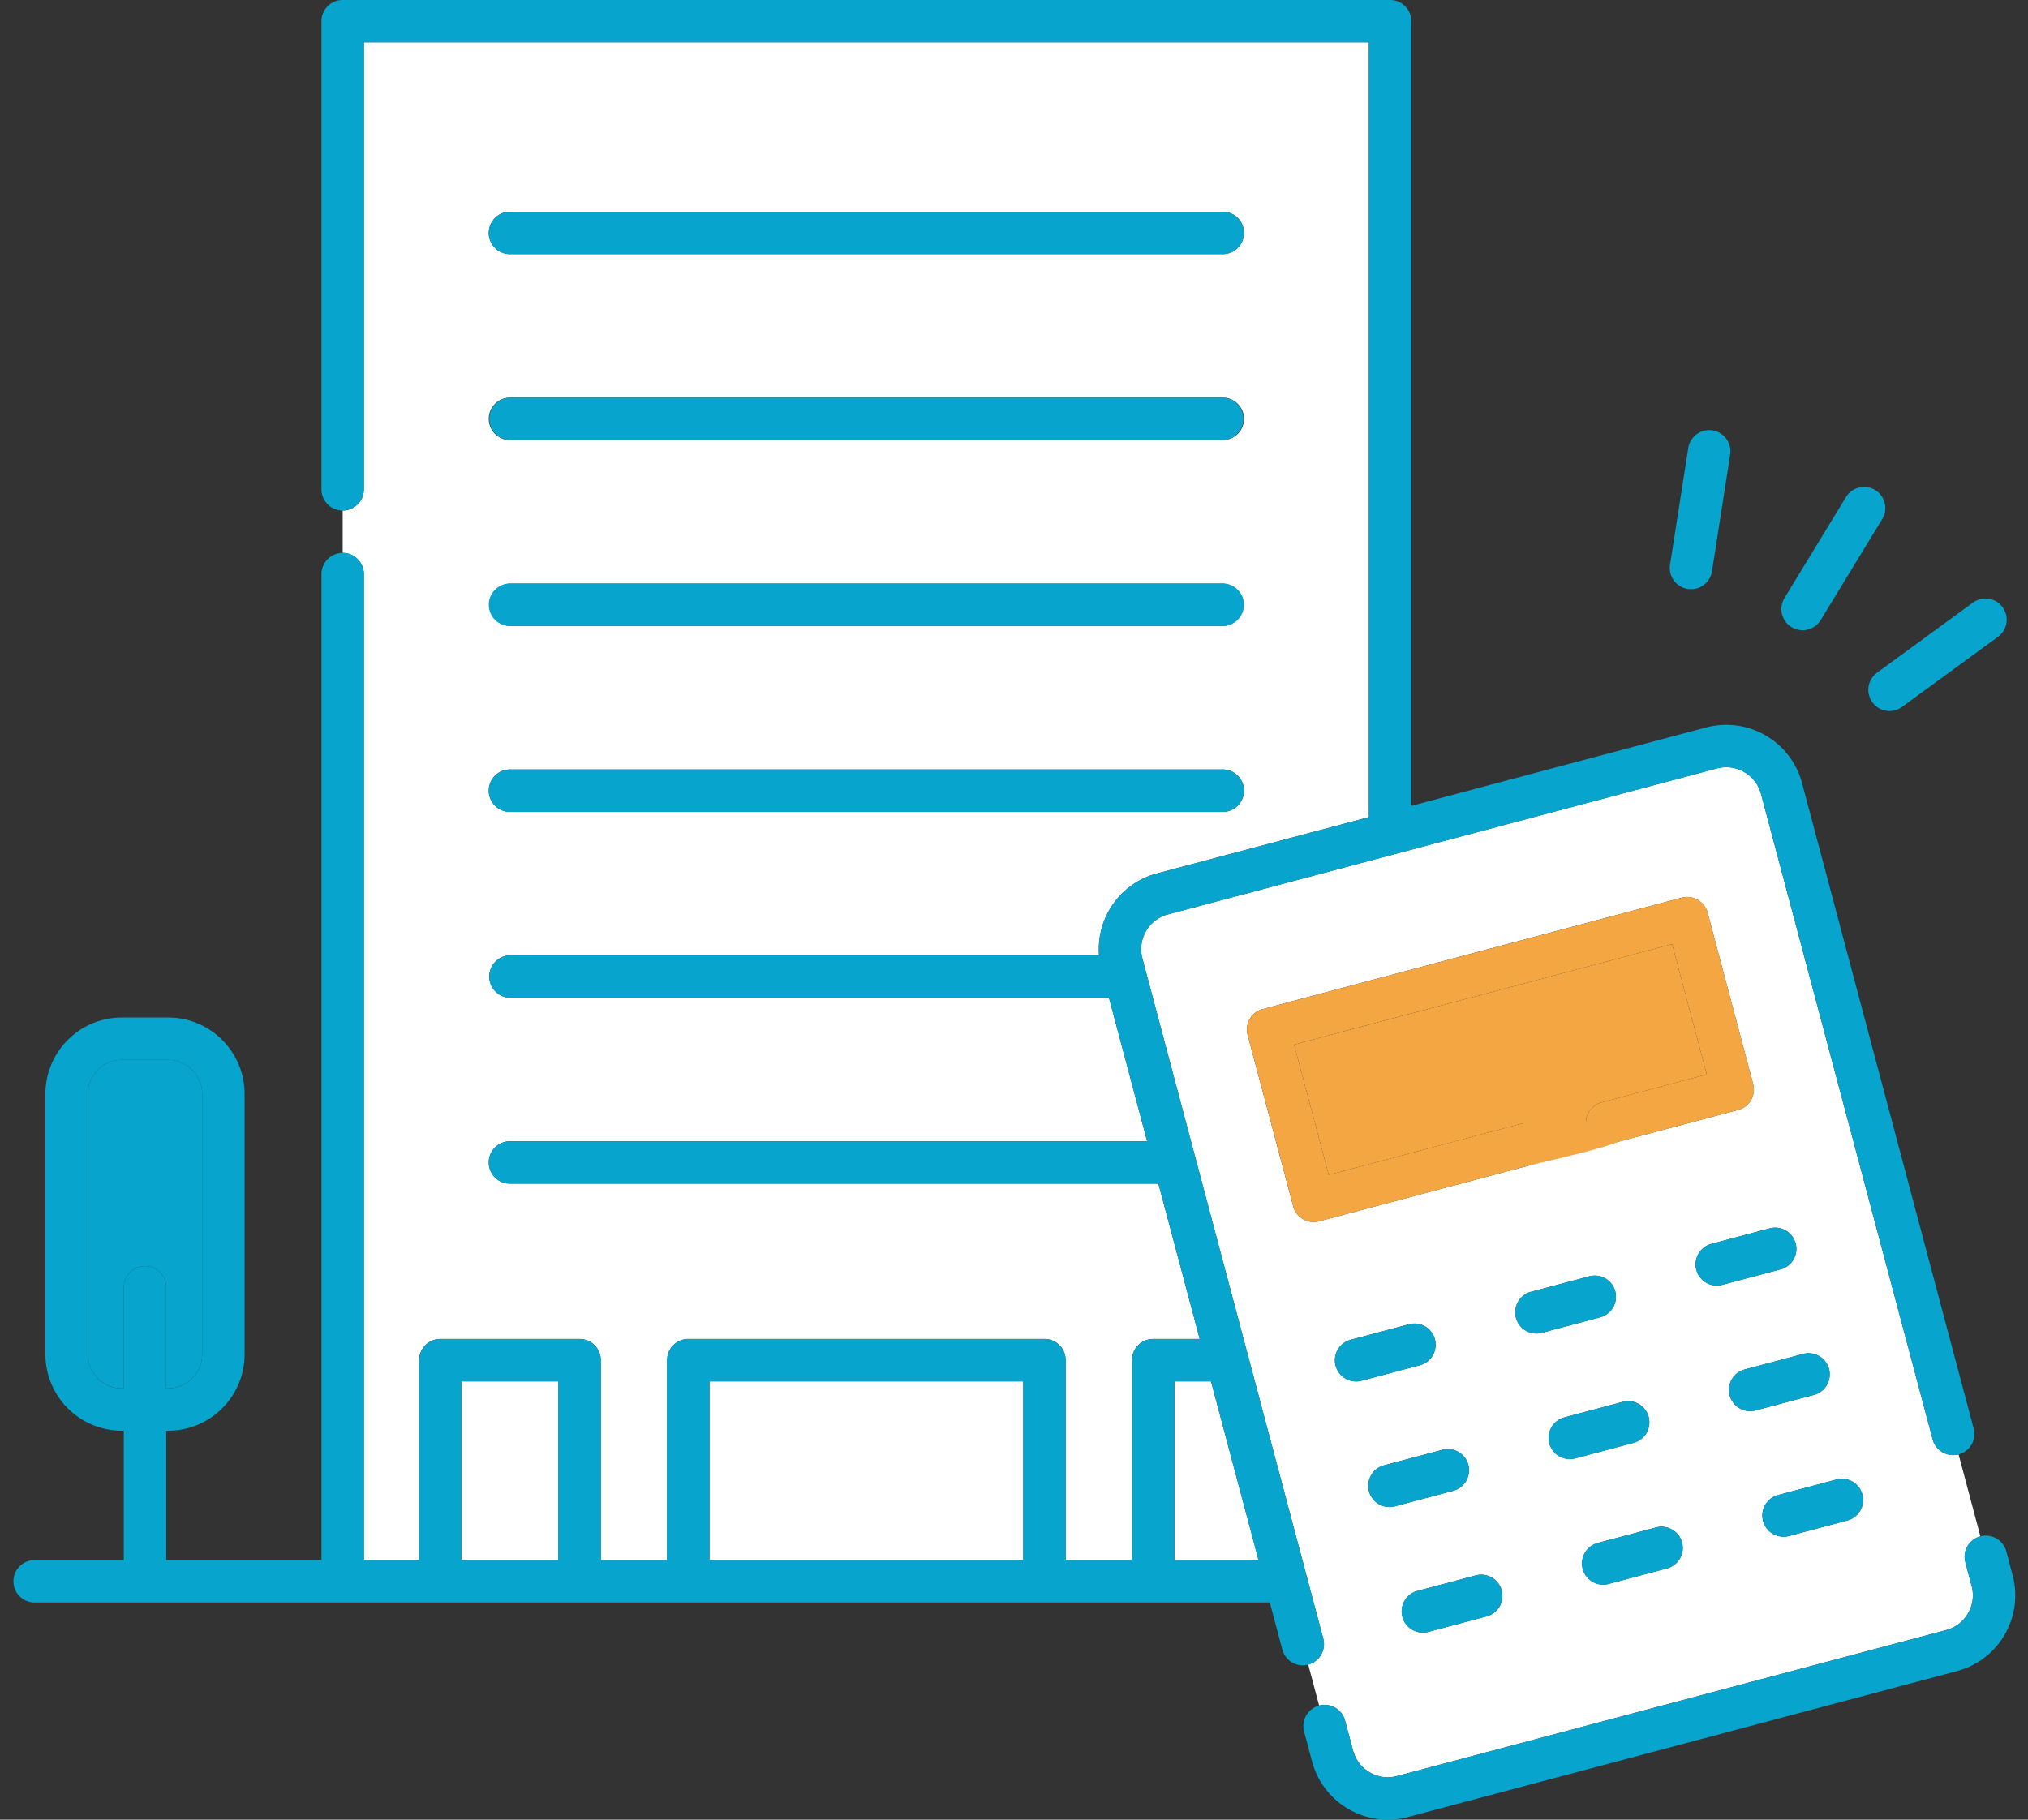<svg width="156" height="140" viewBox="0 0 156 140" fill="none" xmlns="http://www.w3.org/2000/svg"><rect x="0" y="0" width="156" height="140" fill="#333333" stroke="none"/><path d="M27.99 44.17v75.86h4.254v-15.384c0-.429.173-.849.478-1.154a1.64 1.64 0 011.153-.477h10.708c.429 0 .849.172 1.154.477.304.305.477.725.477 1.154v15.384h5.1v-15.384c0-.429.172-.849.477-1.154a1.64 1.64 0 011.153-.477h27.4c.428 0 .848.172 1.153.477.304.305.477.725.477 1.154v15.384h5.1v-15.384c0-.429.175-.849.477-1.154a1.64 1.64 0 011.153-.477h3.581l-3.178-11.948h-49.88a1.631 1.631 0 010-3.262h49.014l-2.936-11.042H39.228a1.631 1.631 0 010-3.261h45.314a6.034 6.034 0 014.461-6.305l16.294-4.331V3.262H27.99v34.385c0 .9-.73 1.63-1.63 1.63v3.262c.9 0 1.63.73 1.63 1.631zm11.238-27.879H94.06a1.631 1.631 0 010 3.262H39.228a1.631 1.631 0 010-3.262zm0 14.303H94.06a1.631 1.631 0 010 3.262H39.228a1.631 1.631 0 010-3.262zm0 14.304H94.06a1.631 1.631 0 010 3.261H39.228a1.631 1.631 0 010-3.261zm0 14.303H94.06a1.631 1.631 0 010 3.262H39.228a1.631 1.631 0 010-3.262z" fill="#fff"/><path d="M78.712 106.279H54.575v13.754h24.137v-13.754zm-35.76 0h-7.447v13.754h7.447v-13.754zm47.386 0v13.754h6.475l-3.659-13.754h-2.816z" fill="#fff"/><path d="M39.228 62.463H94.06a1.631 1.631 0 000-3.262H39.228a1.631 1.631 0 000 3.262zm0-14.303H94.06a1.631 1.631 0 000-3.262H39.228a1.631 1.631 0 000 3.262zm0-14.305H94.06a1.631 1.631 0 000-3.261H39.228a1.631 1.631 0 000 3.261zm0-14.302H94.06a1.631 1.631 0 000-3.262H39.228a1.631 1.631 0 000 3.262zm-26.447 87.258h.147c.73 0 1.374-.29 1.855-.767a2.605 2.605 0 00.768-1.856V84.164a2.6 2.6 0 00-.768-1.855 2.603 2.603 0 00-1.855-.768H9.376c-.731 0-1.375.29-1.856.768a2.603 2.603 0 00-.768 1.855v20.024c0 .731.29 1.375.768 1.856.48.477 1.125.767 1.856.767h.146v-7.774a1.631 1.631 0 013.262 0v7.774h-.003z" fill="#07A5CD"/><path d="M103.467 132.378l.613 2.301c.167.624.523 1.13 1.001 1.492a2.767 2.767 0 001.674.567c.233 0 .471-.029.713-.095l42.234-11.229a2.736 2.736 0 001.493-1.001 2.767 2.767 0 00.567-1.674c0-.235-.029-.471-.095-.713l-.486-1.829a1.633 1.633 0 011.156-1.996l-1.677-6.305a1.635 1.635 0 01-1.996-1.156l-13.202-49.655a2.74 2.74 0 00-1.001-1.493 2.77 2.77 0 00-1.674-.567c-.233 0-.471.03-.713.095L89.84 70.35a2.741 2.741 0 00-1.493 1 2.771 2.771 0 00-.567 1.674c0 .236.029.472.095.713l13.915 52.336a1.634 1.634 0 01-1.156 1.996l.837 3.152a1.633 1.633 0 011.996 1.157zm1.269-26.148a1.635 1.635 0 01-1.997-1.156 1.634 1.634 0 011.157-1.996l4.487-1.194a1.635 1.635 0 011.996 1.156 1.634 1.634 0 01-1.157 1.996l-4.486 1.194zm2.568 9.658a1.634 1.634 0 01-1.996-1.156 1.635 1.635 0 011.156-1.996l4.487-1.194a1.634 1.634 0 011.996 1.157 1.634 1.634 0 01-1.156 1.996l-4.487 1.193zm7.055 8.471l-4.486 1.193a1.634 1.634 0 01-1.997-1.156 1.634 1.634 0 011.157-1.996l4.487-1.194a1.634 1.634 0 011.996 1.157 1.634 1.634 0 01-1.157 1.996zm2.253-22.976a1.633 1.633 0 011.156-1.996l4.487-1.193a1.634 1.634 0 011.996 1.156 1.634 1.634 0 01-1.157 1.996l-4.486 1.194a1.629 1.629 0 01-1.996-1.157zm2.568 9.662a1.634 1.634 0 011.156-1.996l4.487-1.194a1.634 1.634 0 011.996 1.156 1.633 1.633 0 01-1.156 1.996l-4.487 1.194a1.632 1.632 0 01-1.996-1.156zm9.051 9.624l-4.486 1.193a1.634 1.634 0 01-1.997-1.156 1.634 1.634 0 011.157-1.996l4.487-1.194a1.635 1.635 0 011.996 1.156 1.634 1.634 0 01-1.157 1.997zm15.029-5.684a1.634 1.634 0 01-1.157 1.996l-4.486 1.194a1.635 1.635 0 01-1.997-1.156 1.634 1.634 0 011.157-1.996l4.487-1.194a1.632 1.632 0 011.996 1.156zm-2.569-9.661a1.634 1.634 0 01-1.156 1.996l-4.487 1.194a1.634 1.634 0 01-1.996-1.157 1.635 1.635 0 011.156-1.996l4.487-1.193a1.632 1.632 0 011.996 1.156zm-4.561-10.818a1.634 1.634 0 011.996 1.157 1.634 1.634 0 01-1.157 1.996l-4.487 1.193a1.634 1.634 0 01-1.996-1.156 1.634 1.634 0 011.157-1.996l4.487-1.194zm-34.659-.543a1.634 1.634 0 01-1.996-1.156l-3.503-13.18a1.657 1.657 0 01.164-1.236c.215-.371.575-.647.992-.757l32.231-8.568a1.634 1.634 0 011.996 1.156l3.503 13.18c.11.413.049.865-.164 1.236a1.63 1.63 0 01-.992.757l-9.661 2.568a1.634 1.634 0 01-1.996-1.156l-3.153.837a1.634 1.634 0 01-1.156 1.996l-16.265 4.323z" fill="#fff"/><path d="M153.793 126.387a6.031 6.031 0 001.024-5.197l-.486-1.83a1.63 1.63 0 00-1.997-1.156 1.629 1.629 0 00-1.156 1.996l.486 1.83c.064.241.095.48.095.713a2.78 2.78 0 01-.566 1.674 2.748 2.748 0 01-1.493 1.001l-42.232 11.226a2.82 2.82 0 01-.713.095 2.773 2.773 0 01-2.675-2.06l-.613-2.301a1.628 1.628 0 00-1.996-1.156 1.629 1.629 0 00-1.156 1.996l.613 2.301a6 6 0 002.183 3.253 6.029 6.029 0 005.197 1.024l42.235-11.229a6.018 6.018 0 003.25-2.18zm-52.002-.311L87.879 73.741a2.817 2.817 0 01-.095-.714c0-.61.204-1.196.566-1.674a2.742 2.742 0 011.493-1l42.235-11.23a2.772 2.772 0 013.388 1.964l13.202 49.656a1.627 1.627 0 001.996 1.156 1.628 1.628 0 001.156-1.996l-13.202-49.655a6 6 0 00-2.183-3.253 6.029 6.029 0 00-5.197-1.024L108.562 62V1.63a1.64 1.64 0 00-.478-1.153A1.64 1.64 0 00106.931 0H26.359a1.64 1.64 0 00-1.153.477 1.64 1.64 0 00-.478 1.154v36.016a1.631 1.631 0 003.262 0V3.262h77.31v59.606L89.006 67.2a6.007 6.007 0 00-3.253 2.183 6.028 6.028 0 00-1.208 4.122H39.227a1.631 1.631 0 000 3.261h46.08l2.937 11.042H39.227a1.631 1.631 0 000 3.262H89.11l3.178 11.948h-3.58a1.64 1.64 0 00-1.154.477 1.64 1.64 0 00-.478 1.153v15.385h-5.1v-15.385a1.64 1.64 0 00-.477-1.153 1.64 1.64 0 00-1.153-.477H52.947a1.64 1.64 0 00-1.153.477 1.64 1.64 0 00-.478 1.153v15.385h-5.1v-15.385a1.64 1.64 0 00-.477-1.153 1.64 1.64 0 00-1.153-.477H33.878a1.64 1.64 0 00-1.154.477 1.641 1.641 0 00-.477 1.153v15.385h-4.254V44.17a1.631 1.631 0 00-3.262 0v75.86H12.786v-9.957h.147c1.62 0 3.1-.662 4.16-1.723a5.874 5.874 0 001.722-4.159V84.167c0-1.62-.662-3.1-1.723-4.16a5.874 5.874 0 00-4.159-1.722H9.375c-1.62 0-3.1.662-4.159 1.723a5.874 5.874 0 00-1.723 4.159v20.024c0 1.619.662 3.101 1.723 4.159a5.876 5.876 0 004.16 1.723h.146v9.957H2.61a1.632 1.632 0 000 3.262h95.068l.964 3.621a1.628 1.628 0 001.996 1.156 1.627 1.627 0 001.153-1.993zM11.153 97.409c-.9 0-1.631.73-1.631 1.63v7.775h-.147a2.6 2.6 0 01-1.855-.768 2.601 2.601 0 01-.768-1.855V84.167c0-.73.29-1.375.768-1.855a2.603 2.603 0 011.855-.768h3.552c.73 0 1.375.29 1.856.768.477.48.767 1.124.767 1.855v20.024c0 .731-.29 1.375-.768 1.855a2.6 2.6 0 01-1.855.768h-.146V99.04c0-.903-.728-1.631-1.628-1.631zm31.8 22.624h-7.447v-13.754h7.446v13.754zm35.76 0H54.574v-13.754h24.137v13.754zm11.625 0v-13.754h2.816l3.655 13.754h-6.471z" fill="#07A5CD"/><path d="M123.205 84.812l8.085-2.149-2.666-10.026-29.08 7.731 2.667 10.026L116.9 86.49a1.634 1.634 0 011.996 1.156l3.152-.837a1.628 1.628 0 011.157-1.996z" fill="#F3A641"/><path d="M122.423 86.808c-.23-.871-4.651-.552-5.523-.32l-14.689 3.907-2.666-10.027 29.079-7.731 2.666 10.026-8.085 2.149a1.628 1.628 0 00-1.156 1.996 1.628 1.628 0 001.996 1.156l9.661-2.568a1.64 1.64 0 00.992-.757 1.63 1.63 0 00.164-1.236l-3.503-13.18a1.628 1.628 0 00-1.996-1.156l-32.231 8.569c-.414.11-.777.385-.992.756a1.63 1.63 0 00-.164 1.237l3.503 13.179a1.629 1.629 0 001.996 1.156l16.265-4.326c12.333-2.83 4.913-1.961 4.683-2.83z" fill="#F3A641"/><path d="M110.379 103.04a1.629 1.629 0 00-1.996-1.156l-4.487 1.194a1.628 1.628 0 00-1.157 1.996 1.629 1.629 0 001.996 1.156l4.487-1.194a1.634 1.634 0 001.157-1.996zm2.568 9.662a1.628 1.628 0 00-1.996-1.156l-4.487 1.194a1.628 1.628 0 00-1.156 1.996 1.629 1.629 0 001.996 1.156l4.487-1.194a1.633 1.633 0 001.156-1.996zm.573 8.504l-4.487 1.194a1.628 1.628 0 00-1.156 1.996 1.629 1.629 0 001.996 1.156l4.487-1.193a1.629 1.629 0 001.156-1.997 1.63 1.63 0 00-1.996-1.156zm10.732-21.853a1.628 1.628 0 00-1.996-1.157l-4.487 1.194a1.628 1.628 0 00-1.157 1.996 1.629 1.629 0 001.997 1.156l4.486-1.193a1.635 1.635 0 001.157-1.996zm2.568 9.662a1.629 1.629 0 00-1.997-1.156l-4.486 1.193a1.628 1.628 0 00-1.157 1.996 1.63 1.63 0 001.996 1.157l4.487-1.194a1.636 1.636 0 001.157-1.996zm.572 8.503l-4.487 1.193a1.629 1.629 0 00-1.156 1.996 1.628 1.628 0 001.996 1.156l4.487-1.193a1.631 1.631 0 00-.84-3.152zm3.095-19.821a1.63 1.63 0 001.997 1.156l4.486-1.194a1.628 1.628 0 001.157-1.996 1.628 1.628 0 00-1.996-1.156l-4.487 1.194a1.63 1.63 0 00-1.157 1.996zm2.568 9.658a1.629 1.629 0 001.996 1.156l4.487-1.193a1.63 1.63 0 001.157-1.997 1.63 1.63 0 00-1.997-1.156l-4.486 1.194a1.63 1.63 0 00-1.157 1.996zm2.568 9.662a1.628 1.628 0 001.996 1.156l4.487-1.193a1.628 1.628 0 001.156-1.996 1.628 1.628 0 00-1.996-1.157l-4.487 1.194a1.63 1.63 0 00-1.156 1.996zm-3.942-73.003l1.409-9.037a1.634 1.634 0 00-1.36-1.864 1.633 1.633 0 00-1.864 1.36c-.469 3.012-.941 6.024-1.409 9.035a1.633 1.633 0 003.224.506zm12.56-6.314a1.632 1.632 0 00-2.241.543c-1.584 2.603-3.172 5.206-4.757 7.809a1.631 1.631 0 002.784 1.697c1.585-2.603 3.173-5.206 4.758-7.81a1.631 1.631 0 00-.544-2.24zm-.21 16.335c.532.728 1.55.886 2.278.354 2.462-1.797 4.921-3.598 7.383-5.396.728-.532.886-1.55.354-2.277a1.629 1.629 0 00-2.278-.354c-2.462 1.797-4.921 3.598-7.383 5.396a1.633 1.633 0 00-.354 2.277z" fill="#07A5CD"/></svg>